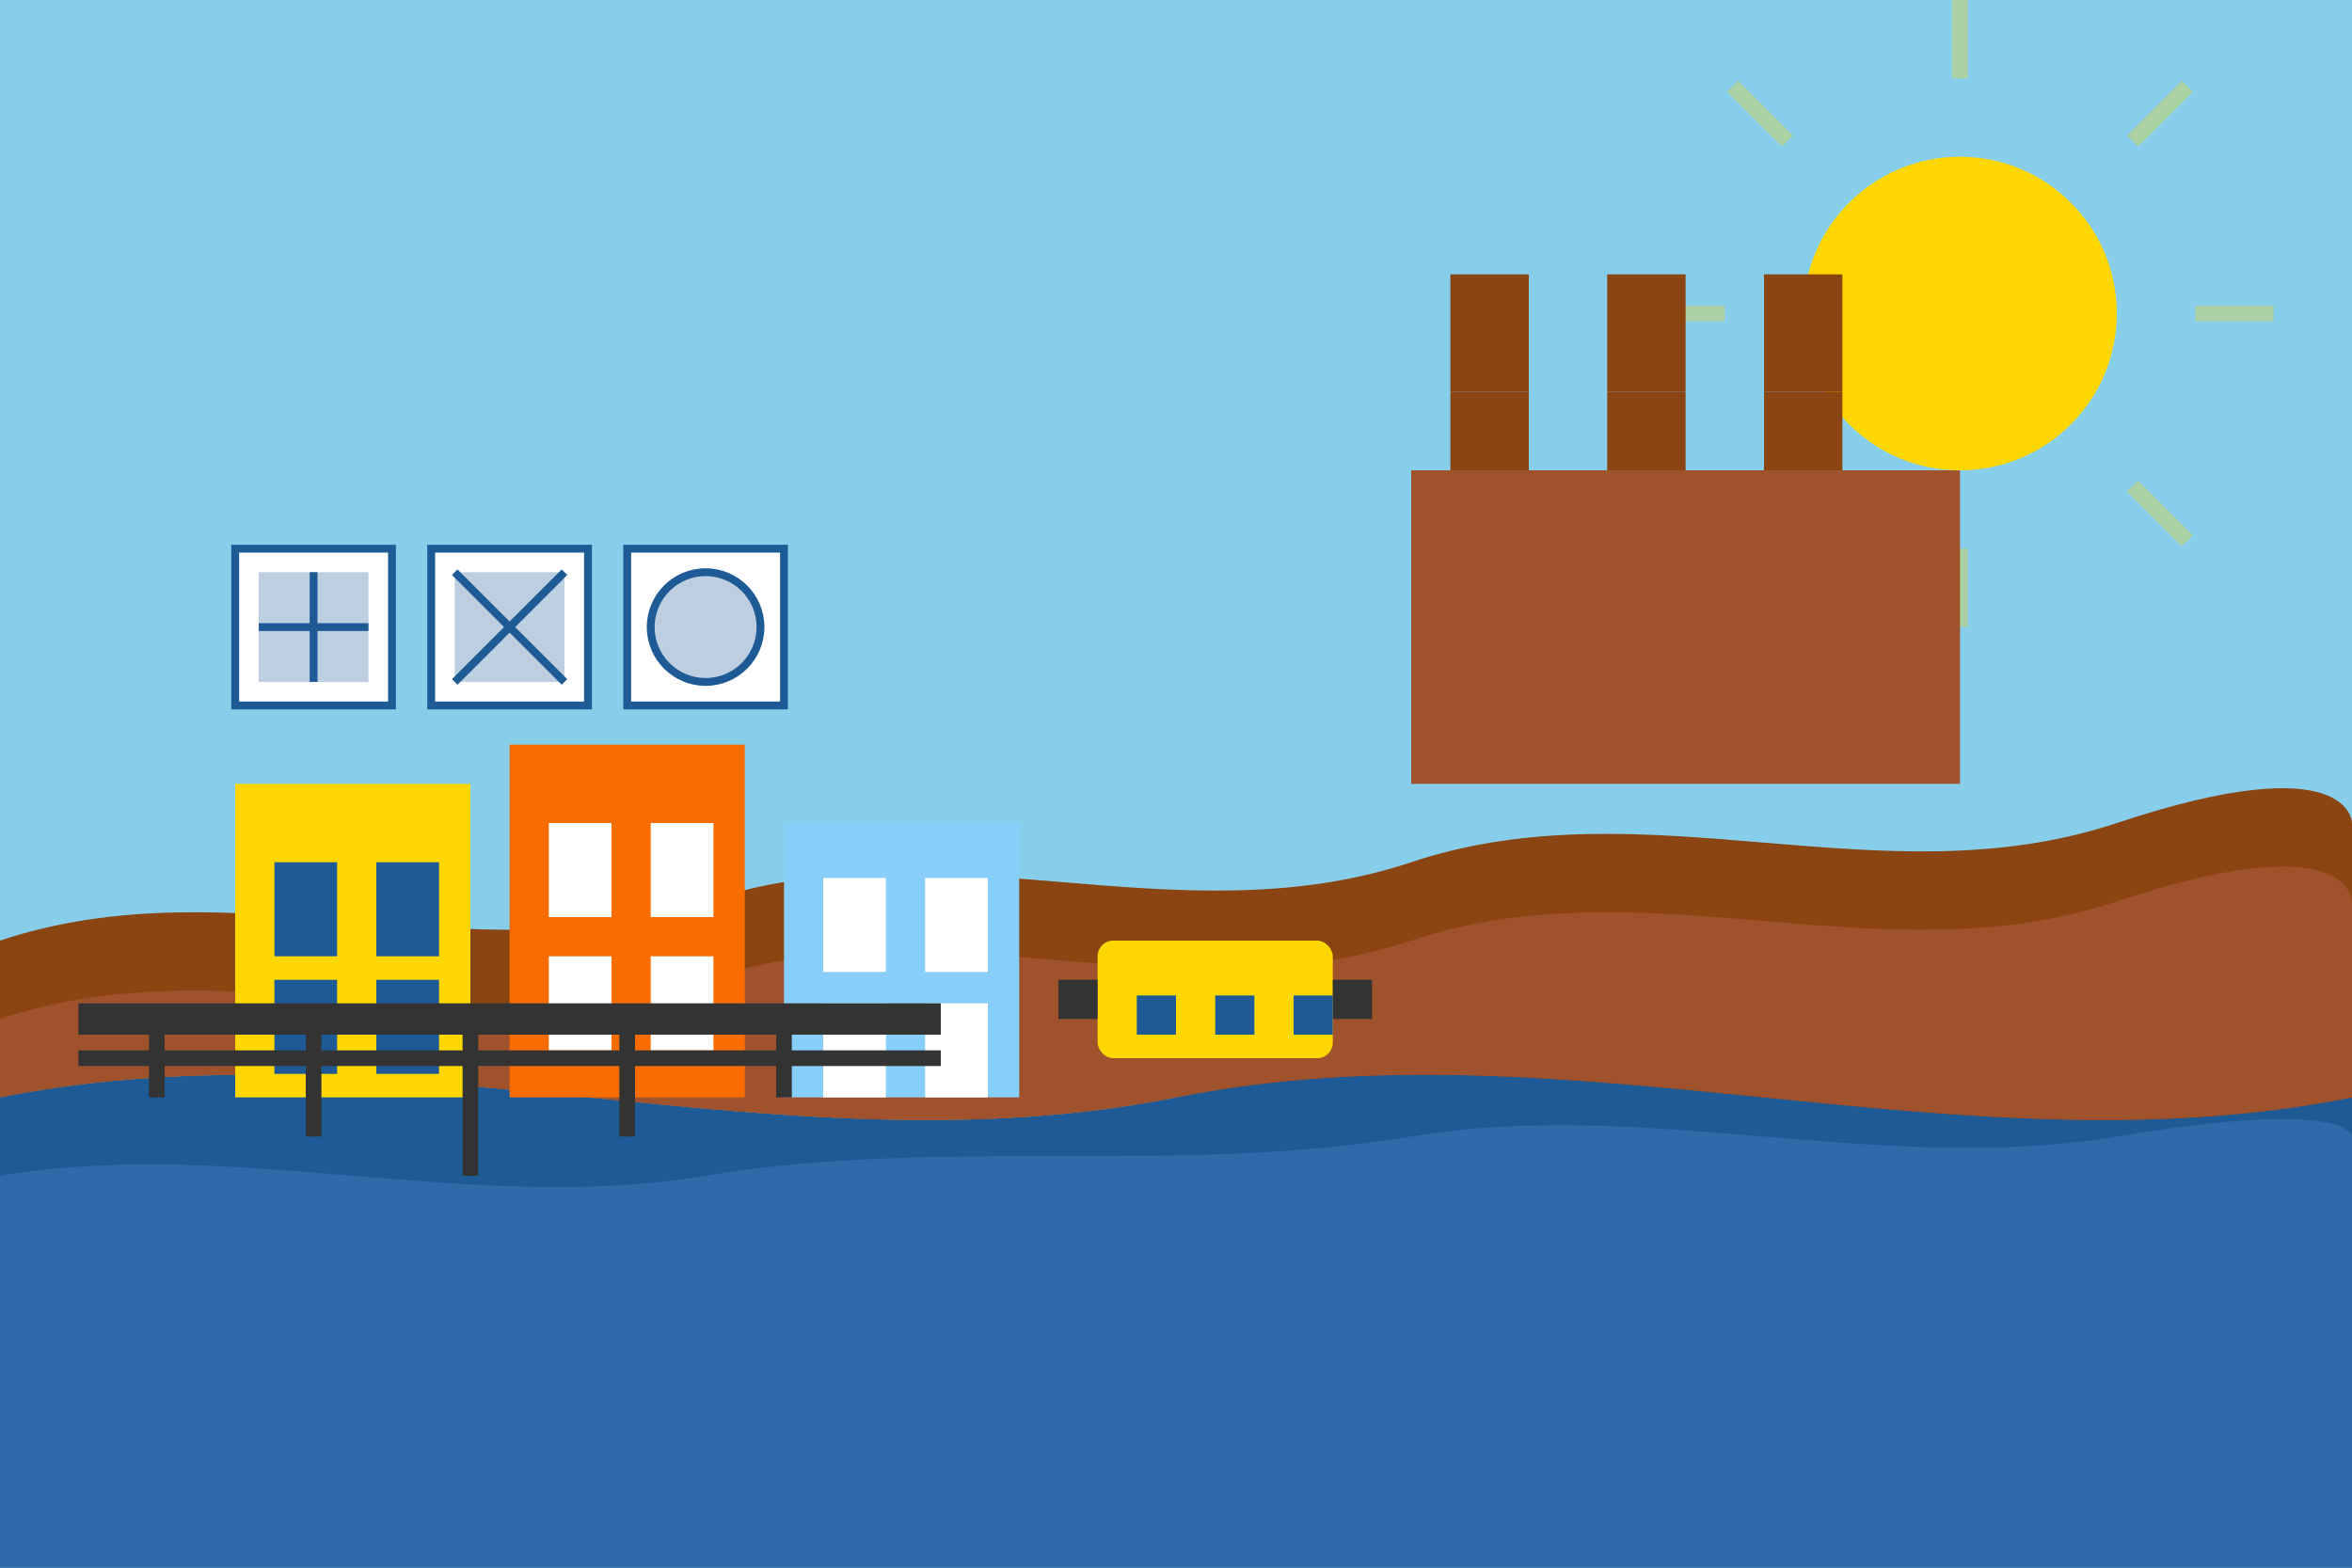 <?xml version="1.0" encoding="UTF-8"?>
<svg width="300" height="200" viewBox="0 0 300 200" fill="none" xmlns="http://www.w3.org/2000/svg">
  <rect width="300" height="200" fill="#F8F9FA"/>
  <!-- Céu -->
  <rect width="300" height="200" fill="#87CEEB"/>
  
  <!-- Sol -->
  <circle cx="250" cy="40" r="20" fill="#FFD700"/>
  <g opacity="0.3">
    <path d="M250 10L250 0" stroke="#FFD700" stroke-width="2"/>
    <path d="M250 80L250 70" stroke="#FFD700" stroke-width="2"/>
    <path d="M280 40L290 40" stroke="#FFD700" stroke-width="2"/>
    <path d="M210 40L220 40" stroke="#FFD700" stroke-width="2"/>
    <path d="M272 18L279 11" stroke="#FFD700" stroke-width="2"/>
    <path d="M221 69L228 62" stroke="#FFD700" stroke-width="2"/>
    <path d="M272 62L279 69" stroke="#FFD700" stroke-width="2"/>
    <path d="M221 11L228 18" stroke="#FFD700" stroke-width="2"/>
  </g>
  
  <!-- Rio Tejo -->
  <path d="M0 140C50 130 100 150 150 140C200 130 250 140 300 130V200H0V140Z" fill="#1E5B96"/>
  <path d="M0 150C30 145 60 155 90 150C120 145 150 150 180 145C210 140 240 150 270 145C300 140 300 145 300 145V200H0V150Z" fill="#3672B0" fill-opacity="0.7"/>
  
  <!-- Terreno/Colinas -->
  <path d="M0 120C30 110 60 125 90 115C120 105 150 120 180 110C210 100 240 115 270 105C300 95 300 105 300 105V140C250 150 200 130 150 140C100 150 50 130 0 140V120Z" fill="#8B4513"/>
  <path d="M0 130C30 120 60 135 90 125C120 115 150 130 180 120C210 110 240 125 270 115C300 105 300 115 300 115V140C250 150 200 130 150 140C100 150 50 130 0 140V130Z" fill="#A0522D"/>
  
  <!-- Castelo de São Jorge -->
  <rect x="180" y="60" width="70" height="40" fill="#A0522D"/>
  <rect x="185" y="50" width="10" height="10" fill="#8B4513"/>
  <rect x="205" y="50" width="10" height="10" fill="#8B4513"/>
  <rect x="225" y="50" width="10" height="10" fill="#8B4513"/>
  <rect x="185" y="35" width="10" height="15" fill="#8B4513"/>
  <rect x="205" y="35" width="10" height="15" fill="#8B4513"/>
  <rect x="225" y="35" width="10" height="15" fill="#8B4513"/>
  
  <!-- Edifícios tradicionais coloridos -->
  <rect x="30" y="100" width="30" height="40" fill="#FFD700"/>
  <rect x="35" y="110" width="8" height="12" fill="#1E5B96"/>
  <rect x="35" y="125" width="8" height="12" fill="#1E5B96"/>
  <rect x="48" y="110" width="8" height="12" fill="#1E5B96"/>
  <rect x="48" y="125" width="8" height="12" fill="#1E5B96"/>
  
  <rect x="65" y="95" width="30" height="45" fill="#F96D00"/>
  <rect x="70" y="105" width="8" height="12" fill="#FFFFFF"/>
  <rect x="70" y="122" width="8" height="12" fill="#FFFFFF"/>
  <rect x="83" y="105" width="8" height="12" fill="#FFFFFF"/>
  <rect x="83" y="122" width="8" height="12" fill="#FFFFFF"/>
  
  <rect x="100" y="105" width="30" height="35" fill="#87CEFA"/>
  <rect x="105" y="112" width="8" height="12" fill="#FFFFFF"/>
  <rect x="105" y="128" width="8" height="12" fill="#FFFFFF"/>
  <rect x="118" y="112" width="8" height="12" fill="#FFFFFF"/>
  <rect x="118" y="128" width="8" height="12" fill="#FFFFFF"/>
  
  <!-- Elétrico amarelo de Lisboa -->
  <rect x="140" y="120" width="30" height="15" rx="2" fill="#FFD700"/>
  <rect x="135" y="125" width="5" height="5" fill="#333333"/>
  <rect x="170" y="125" width="5" height="5" fill="#333333"/>
  <rect x="145" y="127" width="5" height="5" fill="#1E5B96"/>
  <rect x="155" y="127" width="5" height="5" fill="#1E5B96"/>
  <rect x="165" y="127" width="5" height="5" fill="#1E5B96"/>
  
  <!-- Ponte 25 de Abril (simplificada) -->
  <path d="M10 130L120 130" stroke="#333333" stroke-width="4"/>
  <path d="M10 135L120 135" stroke="#333333" stroke-width="2"/>
  <line x1="20" y1="130" x2="20" y2="140" stroke="#333333" stroke-width="2"/>
  <line x1="40" y1="130" x2="40" y2="145" stroke="#333333" stroke-width="2"/>
  <line x1="60" y1="130" x2="60" y2="150" stroke="#333333" stroke-width="2"/>
  <line x1="80" y1="130" x2="80" y2="145" stroke="#333333" stroke-width="2"/>
  <line x1="100" y1="130" x2="100" y2="140" stroke="#333333" stroke-width="2"/>
  
  <!-- Placas azulejo -->
  <rect x="30" y="70" width="20" height="20" fill="#FFFFFF" stroke="#1E5B96" stroke-width="1"/>
  <rect x="33" y="73" width="14" height="14" fill="#1E5B96" fill-opacity="0.3"/>
  <path d="M40 73L40 87M33 80L47 80" stroke="#1E5B96" stroke-width="1"/>
  
  <rect x="55" y="70" width="20" height="20" fill="#FFFFFF" stroke="#1E5B96" stroke-width="1"/>
  <rect x="58" y="73" width="14" height="14" fill="#1E5B96" fill-opacity="0.3"/>
  <path d="M58 73L72 87M58 87L72 73" stroke="#1E5B96" stroke-width="1"/>
  
  <rect x="80" y="70" width="20" height="20" fill="#FFFFFF" stroke="#1E5B96" stroke-width="1"/>
  <circle cx="90" cy="80" r="7" stroke="#1E5B96" stroke-width="1" fill="#1E5B96" fill-opacity="0.3"/>
</svg>